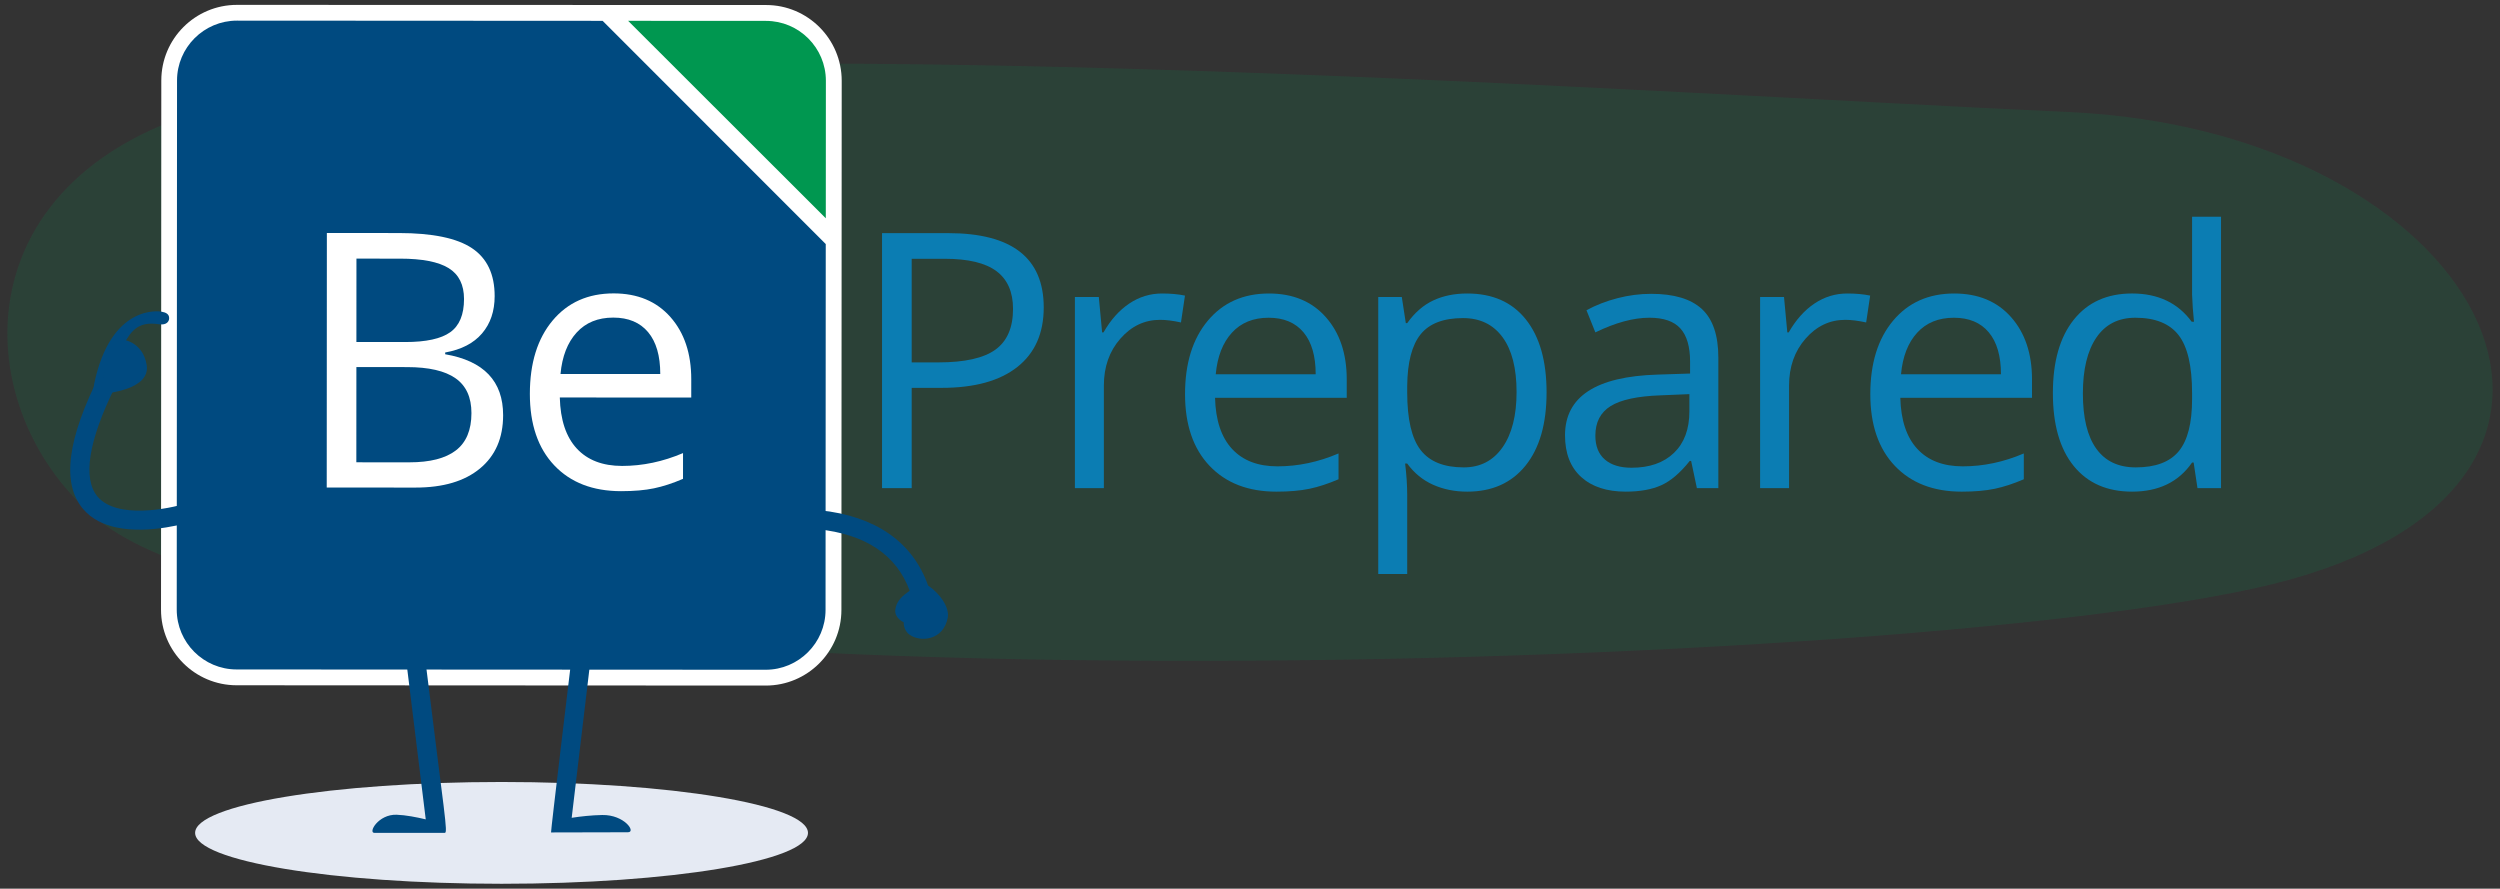 <svg width="256" height="91" viewBox="0 0 256 91" fill="none" xmlns="http://www.w3.org/2000/svg">
<rect x="0" y="0" width="256" height="91" fill="#333333" stroke="none"/>
<g clip-path="url(#clip0_12461_29629)">
<path opacity="0.15" d="M10.143 53.298C35.885 73.823 199.452 69.072 234.437 59.366C272.822 48.717 253.904 13.335 211.739 11.468C169.574 9.601 60.586 1.845 23.567 10.573C-4.921 17.288 -3.431 42.476 10.143 53.298Z" fill="#009750"/>
<path d="M106.878 31.482C106.878 34.125 105.976 36.158 104.171 37.582C102.368 39.005 99.787 39.716 96.429 39.716H93.357V49.986H90.32V23.873H97.089C103.615 23.873 106.878 26.41 106.878 31.482ZM93.357 37.109H96.09C98.78 37.109 100.727 36.674 101.93 35.804C103.133 34.936 103.734 33.542 103.734 31.625C103.734 29.899 103.168 28.613 102.037 27.767C100.906 26.922 99.144 26.499 96.751 26.499H93.357L93.357 37.109Z" fill="#0B7DB3"/>
<path d="M119.001 30.054C119.871 30.054 120.65 30.125 121.341 30.268L120.931 33.019C120.12 32.84 119.406 32.751 118.787 32.751C117.203 32.751 115.849 33.394 114.723 34.68C113.598 35.966 113.036 37.567 113.036 39.484V49.987H110.07V30.41H112.518L112.857 34.037H113C113.726 32.763 114.601 31.78 115.625 31.09C116.649 30.399 117.775 30.054 119.001 30.054Z" fill="#0B7DB3"/>
<path d="M130.707 50.345C127.814 50.345 125.531 49.463 123.858 47.701C122.185 45.939 121.348 43.492 121.348 40.36C121.348 37.204 122.125 34.698 123.679 32.84C125.233 30.982 127.319 30.054 129.94 30.054C132.392 30.054 134.334 30.861 135.762 32.474C137.192 34.087 137.906 36.216 137.906 38.859V40.735H124.42C124.48 43.033 125.06 44.778 126.162 45.968C127.263 47.159 128.814 47.754 130.814 47.754C132.922 47.754 135.006 47.314 137.066 46.433V49.076C136.019 49.529 135.027 49.853 134.093 50.05C133.157 50.246 132.03 50.345 130.707 50.345ZM129.904 32.536C128.332 32.536 127.078 33.048 126.144 34.073C125.209 35.097 124.658 36.513 124.492 38.323H134.726C134.726 36.454 134.31 35.022 133.476 34.027C132.643 33.033 131.452 32.536 129.904 32.536Z" fill="#0B7DB3"/>
<path d="M150.242 50.345C148.968 50.345 147.804 50.109 146.75 49.639C145.696 49.168 144.812 48.445 144.098 47.469H143.884C144.027 48.612 144.098 49.696 144.098 50.719V58.775H141.133V30.41H143.544L143.955 33.09H144.098C144.859 32.018 145.747 31.245 146.759 30.768C147.772 30.292 148.933 30.054 150.242 30.054C152.838 30.054 154.842 30.94 156.253 32.715C157.664 34.489 158.369 36.978 158.369 40.181C158.369 43.396 157.652 45.894 156.217 47.674C154.782 49.455 152.79 50.345 150.242 50.345ZM149.813 32.572C147.813 32.572 146.366 33.126 145.473 34.233C144.58 35.34 144.121 37.103 144.098 39.52V40.181C144.098 42.932 144.556 44.9 145.473 46.085C146.39 47.27 147.861 47.861 149.885 47.861C151.575 47.861 152.9 47.177 153.859 45.808C154.818 44.438 155.297 42.551 155.297 40.146C155.297 37.704 154.818 35.832 153.859 34.528C152.9 33.224 151.552 32.572 149.813 32.572Z" fill="#0B7DB3"/>
<path d="M173.761 49.986L173.172 47.2H173.029C172.053 48.426 171.079 49.257 170.109 49.691C169.138 50.126 167.926 50.344 166.474 50.344C164.532 50.344 163.011 49.843 161.91 48.843C160.808 47.842 160.258 46.42 160.258 44.574C160.258 40.62 163.419 38.549 169.743 38.358L173.065 38.251V37.036C173.065 35.5 172.734 34.366 172.073 33.634C171.412 32.901 170.356 32.535 168.903 32.535C167.271 32.535 165.426 33.035 163.365 34.036L162.455 31.768C163.419 31.244 164.476 30.833 165.625 30.535C166.774 30.237 167.926 30.088 169.081 30.088C171.416 30.088 173.145 30.607 174.27 31.642C175.395 32.678 175.958 34.339 175.958 36.625V49.986H173.761ZM167.063 47.896C168.909 47.896 170.358 47.391 171.412 46.378C172.466 45.366 172.993 43.949 172.993 42.127V40.359L170.028 40.483C167.67 40.567 165.97 40.934 164.929 41.583C163.887 42.232 163.365 43.24 163.365 44.61C163.365 45.681 163.69 46.497 164.339 47.057C164.988 47.617 165.896 47.896 167.063 47.896Z" fill="#0B7DB3"/>
<path d="M189.165 30.054C190.035 30.054 190.814 30.125 191.505 30.268L191.095 33.019C190.284 32.84 189.57 32.751 188.951 32.751C187.367 32.751 186.013 33.394 184.887 34.68C183.762 35.966 183.2 37.567 183.2 39.484V49.987H180.234V30.41H182.682L183.021 34.037H183.164C183.89 32.763 184.765 31.78 185.789 31.09C186.813 30.399 187.939 30.054 189.165 30.054Z" fill="#0B7DB3"/>
<path d="M200.879 50.345C197.986 50.345 195.702 49.463 194.029 47.701C192.356 45.939 191.52 43.492 191.52 40.36C191.52 37.204 192.297 34.698 193.851 32.84C195.405 30.982 197.491 30.054 200.112 30.054C202.564 30.054 204.505 30.861 205.934 32.474C207.364 34.087 208.078 36.216 208.078 38.859V40.735H194.592C194.652 43.033 195.232 44.778 196.334 45.968C197.435 47.159 198.986 47.754 200.986 47.754C203.094 47.754 205.178 47.314 207.238 46.433V49.076C206.19 49.529 205.199 49.853 204.265 50.05C203.329 50.246 202.201 50.345 200.879 50.345ZM200.076 32.536C198.504 32.536 197.25 33.048 196.316 34.073C195.381 35.097 194.83 36.513 194.664 38.323H204.898C204.898 36.454 204.481 35.022 203.648 34.027C202.814 33.033 201.623 32.536 200.076 32.536Z" fill="#0B7DB3"/>
<path d="M224.629 47.361H224.469C223.1 49.349 221.051 50.344 218.324 50.344C215.764 50.344 213.773 49.469 212.35 47.719C210.927 45.968 210.215 43.479 210.215 40.252C210.215 37.026 210.93 34.518 212.359 32.732C213.787 30.946 215.776 30.053 218.324 30.053C220.98 30.053 223.016 31.018 224.433 32.947H224.665L224.54 31.536L224.469 30.16V22.194H227.433V49.987H225.022L224.629 47.361ZM218.7 47.861C220.723 47.861 222.191 47.31 223.102 46.209C224.014 45.108 224.469 43.331 224.469 40.877V40.252C224.469 37.477 224.007 35.498 223.084 34.313C222.161 33.128 220.688 32.536 218.664 32.536C216.925 32.536 215.594 33.211 214.671 34.563C213.749 35.915 213.287 37.823 213.287 40.288C213.287 42.789 213.746 44.676 214.663 45.95C215.579 47.225 216.925 47.861 218.7 47.861Z" fill="#0B7DB3"/>
<path d="M16.518 8.24C16.52 3.962 19.99 0.497 24.267 0.499L78.451 0.514C82.728 0.516 86.194 4 86.191 8.278L86.161 62.462C86.159 66.724 82.69 70.204 78.412 70.202L24.229 70.172C19.951 70.17 16.486 66.686 16.488 62.423L16.518 8.24Z" fill="white"/>
<path d="M84.57 8.275C84.572 4.894 81.823 2.141 78.441 2.14L64.32 2.132L84.562 22.352L84.57 8.275Z" fill="#009750"/>
<path d="M84.557 24.994L84.536 62.456C84.534 65.832 81.779 68.584 78.404 68.582L24.223 68.552C20.848 68.55 18.096 65.795 18.098 62.419L18.128 8.239C18.129 4.863 20.884 2.111 24.26 2.113L61.709 2.134L84.557 24.994Z" fill="#004A80"/>
<path d="M33.471 23.859L40.833 23.863C44.293 23.865 46.794 24.384 48.338 25.419C49.882 26.454 50.654 28.088 50.653 30.323C50.652 31.868 50.22 33.142 49.358 34.147C48.496 35.151 47.239 35.8 45.587 36.096L45.586 36.275C49.544 36.954 51.522 39.035 51.52 42.517C51.519 44.846 50.73 46.665 49.154 47.971C47.579 49.277 45.377 49.93 42.549 49.928L33.457 49.923L33.471 23.859ZM36.495 35.021L41.488 35.024C43.626 35.025 45.166 34.691 46.105 34.019C47.044 33.349 47.515 32.217 47.516 30.624C47.516 29.162 46.993 28.107 45.948 27.459C44.903 26.811 43.239 26.486 40.957 26.485L36.5 26.483L36.495 35.021ZM36.494 37.588L36.489 47.339L41.926 47.342C44.03 47.343 45.614 46.938 46.677 46.125C47.742 45.311 48.275 44.036 48.276 42.302C48.277 40.686 47.733 39.496 46.646 38.735C45.56 37.973 43.904 37.593 41.682 37.591L36.494 37.588Z" fill="white"/>
<path d="M63.593 50.296C60.706 50.294 58.427 49.414 56.758 47.654C55.09 45.894 54.256 43.451 54.258 40.325C54.26 37.176 55.037 34.674 56.589 32.821C58.14 30.968 60.223 30.043 62.838 30.044C65.286 30.045 67.224 30.852 68.649 32.462C70.074 34.073 70.786 36.199 70.785 38.837L70.784 40.709L57.324 40.702C57.382 42.995 57.96 44.737 59.058 45.925C60.158 47.115 61.705 47.71 63.702 47.711C65.805 47.712 67.886 47.273 69.942 46.396L69.94 49.034C68.894 49.485 67.905 49.809 66.972 50.003C66.039 50.199 64.913 50.297 63.593 50.296ZM62.802 32.522C61.233 32.521 59.981 33.031 59.048 34.053C58.114 35.075 57.564 36.489 57.396 38.295L67.611 38.301C67.612 36.435 67.197 35.005 66.366 34.012C65.534 33.02 64.347 32.523 62.802 32.522Z" fill="white"/>
<path d="M11.762 39.654C9.052 45.15 8.437 49.022 9.999 50.863C11.957 53.168 17.25 52.129 19.125 51.535L19.717 53.394C19.48 53.469 15.363 54.752 11.902 54.007C10.599 53.726 9.389 53.157 8.514 52.128C6.285 49.504 6.869 44.953 10.299 38.212L11.762 39.654Z" fill="#004A80"/>
<path d="M10.416 41.088C10.386 41.088 10.355 41.086 10.324 41.083C9.847 41.032 9.501 40.605 9.552 40.127L9.568 39.928C9.582 39.729 9.599 39.523 9.642 39.315C11.349 31.126 16.314 31.876 16.524 31.912C16.997 31.992 17.321 32.163 17.322 32.581C17.323 32.92 17.051 33.305 16.337 33.208C14.317 32.933 12.686 33.224 11.343 39.67C11.316 39.799 11.31 39.926 11.301 40.049L11.279 40.31C11.232 40.757 10.855 41.088 10.416 41.088Z" fill="#004A80"/>
<path d="M12.386 34.739C12.386 34.739 14.617 34.876 15.02 37.381C15.423 39.887 10.973 40.279 10.379 40.343C9.785 40.407 11.523 35.718 12.386 34.739Z" fill="#004A80"/>
<path d="M51.359 90.499C68.689 90.499 82.737 88.166 82.737 85.287C82.737 82.409 68.689 80.075 51.359 80.075C34.029 80.075 19.98 82.409 19.98 85.287C19.98 88.166 34.029 90.499 51.359 90.499Z" fill="#E5EAF3"/>
<path d="M61.667 83.457C60.577 83.478 59.461 83.598 58.541 83.743L60.397 68.162L58.461 67.932C58.455 67.982 56.376 85.242 56.427 85.242C56.649 85.242 63.429 85.223 64.3 85.223C65.171 85.223 63.937 83.416 61.667 83.457Z" fill="#004A80"/>
<path d="M43.565 67.674L41.629 67.912L43.596 83.903C42.683 83.684 41.545 83.46 40.615 83.429C38.741 83.367 37.661 85.287 38.341 85.287H45.545C45.89 85.287 45.522 83.59 43.565 67.674Z" fill="#004A80"/>
<path d="M97.049 63.254C97.249 62.199 96.249 60.774 95.038 59.962C93.461 55.498 89.645 52.835 83.913 52.247C80.652 51.911 77.613 52.329 76.093 52.608C75.54 52.709 75.191 53.257 75.326 53.802C75.45 54.304 75.942 54.622 76.451 54.529C77.852 54.275 80.707 53.88 83.713 54.189C88.636 54.695 91.801 56.816 93.153 60.491C92.452 60.979 91.796 61.516 91.679 62.419C91.565 63.299 92.54 63.72 92.54 63.72C92.54 63.72 92.478 64.521 93.145 64.995C94.271 65.795 96.609 65.569 97.049 63.254Z" fill="#004A80"/>
</g>
<defs>
<clipPath id="clip0_12461_29629">
<rect width="254.484" height="90" fill="white" transform="translate(0.758 0.5)"/>
</clipPath>
</defs>
</svg>
